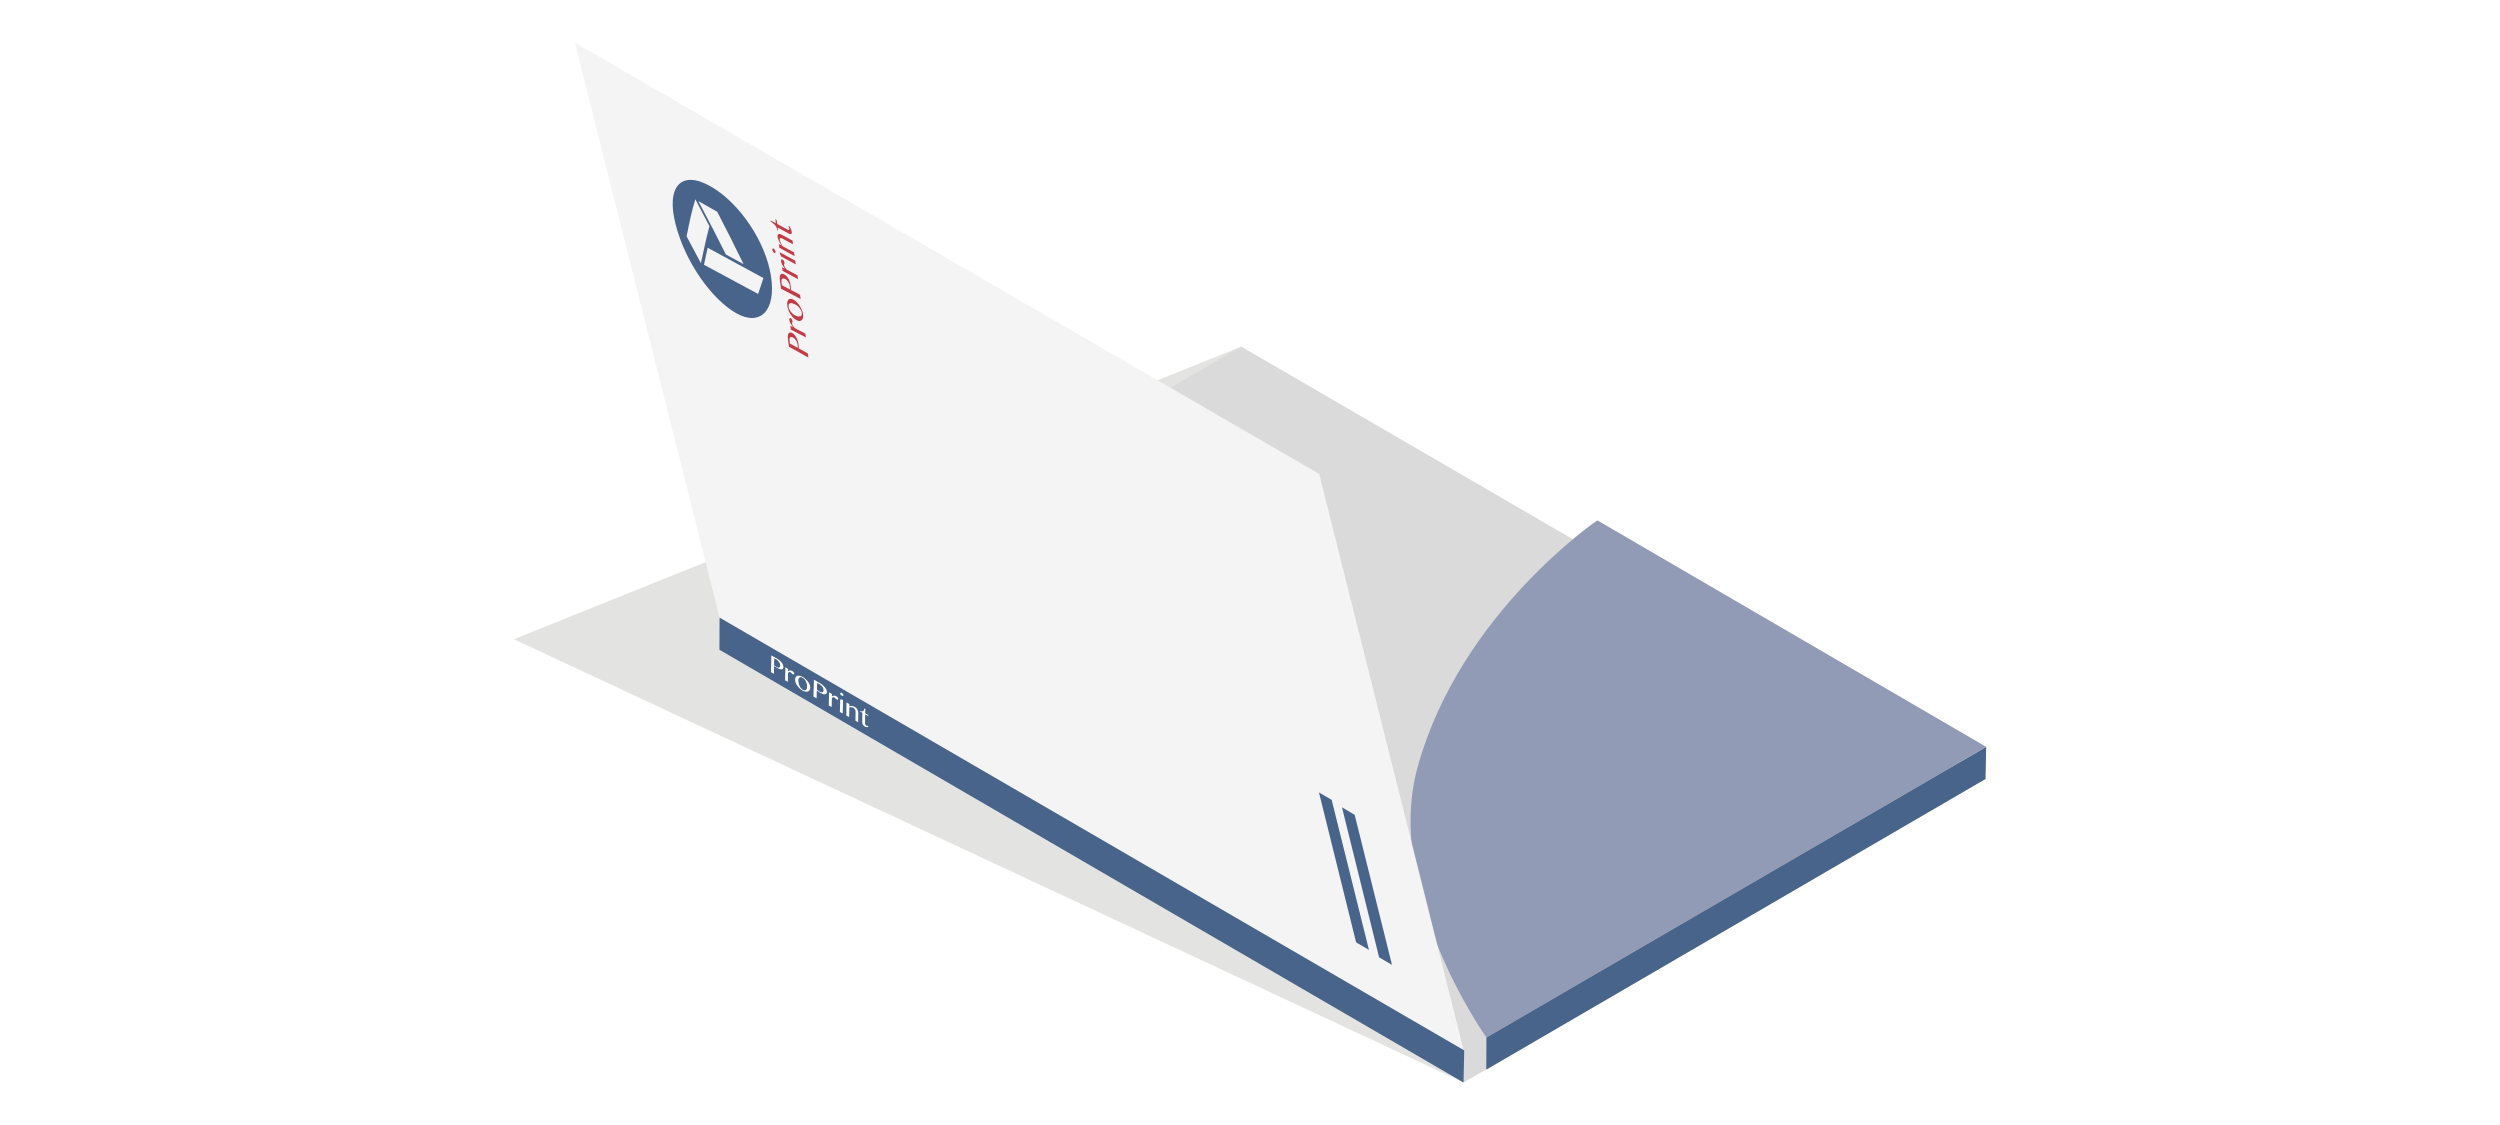 <?xml version="1.0" encoding="utf-8"?>
<!-- Generator: Adobe Illustrator 21.1.0, SVG Export Plug-In . SVG Version: 6.00 Build 0)  -->
<svg version="1.1" id="off" xmlns="http://www.w3.org/2000/svg" xmlns:xlink="http://www.w3.org/1999/xlink" x="0px" y="0px"
	 viewBox="0 0 283.46 127.56" enable-background="new 0 0 283.46 127.56" xml:space="preserve">
<filter  id="AI_DesenfoqueGaussiano_4">
	<feGaussianBlur  stdDeviation="4"></feGaussianBlur>
</filter>
<g>
	<g opacity="0.5" filter="url(#AI_DesenfoqueGaussiano_4)">
		<polygon fill="#C7C7C6" points="165.94,122.74 136.4,68.36 140.74,39.3 58.26,72.48 		"/>
	</g>
	<polygon fill="#DADADA" points="81.57,73.67 140.74,39.3 225.12,88.32 165.94,122.74 	"/>
	<path fill="#929BB6" d="M160.75,86.92C165.57,69.54,181.11,59,181.11,59l44.09,25.68l-56.66,32.96
		C168.54,117.64,156.79,101.17,160.75,86.92"/>
	<polygon fill="#F4F4F4" points="81.59,70.03 65.17,4.82 149.58,53.74 165.96,119.1 	"/>
	<g>
		<path fill="#49648B" d="M76.6,25.43c1.13,4.42,4.19,8.57,6.89,10.09c2.69,1.51,4.53-0.26,3.93-4.19
			c-0.6-3.93-3.58-8.33-6.83-10.19C77.34,19.27,75.47,21.01,76.6,25.43 M86.56,31.53c-0.25,0.72-0.37,1.08-0.6,1.8
			c-2.46-1.32-3.63-1.97-6.14-3.31c0.17-0.76,0.25-1.15,0.42-1.93C82.79,29.48,84.02,30.16,86.56,31.53 M81.32,24.01
			c1.23,2.37,1.84,3.59,2.99,5.94c-0.8-0.44-1.2-0.65-2-1.09c-1.2-2.39-1.85-3.65-3.13-6.06C80.03,23.28,80.46,23.53,81.32,24.01
			 M80.44,25.65c-0.44,1.64-0.6,2.55-0.97,4.19c-0.63-1.18-0.96-1.8-1.62-3.04c0.35-1.74,0.52-2.64,0.99-4.2
			C79.48,23.81,79.8,24.42,80.44,25.65"/>
		<path fill="#C23B46" d="M89.45,39.31c-0.04-0.34-0.06-0.51-0.11-0.86c-0.02-0.14-0.02-0.27-0.01-0.38
			c0.01-0.11,0.04-0.2,0.08-0.26c0.04-0.07,0.1-0.11,0.16-0.12c0.07-0.01,0.15,0.01,0.25,0.06c0.1,0.05,0.19,0.13,0.27,0.22
			c0.08,0.09,0.15,0.2,0.21,0.31c0.06,0.11,0.11,0.23,0.15,0.35c0.04,0.12,0.06,0.24,0.08,0.35c0.01,0.05,0.01,0.1,0.02,0.15
			c0,0.05,0.01,0.1,0.01,0.15c0,0.05,0,0.09,0,0.13c0,0.04,0,0.07,0,0.09c0.41,0.22,0.61,0.34,1.03,0.57
			c0.02,0.19,0.03,0.28,0.06,0.47C90.74,40.03,90.3,39.79,89.45,39.31 M90.44,39.43c0-0.04,0.01-0.1,0.01-0.15
			c0-0.05,0-0.11-0.01-0.17c-0.01-0.1-0.04-0.2-0.07-0.28c-0.03-0.09-0.07-0.17-0.12-0.24c-0.05-0.07-0.1-0.13-0.16-0.19
			c-0.06-0.05-0.12-0.1-0.18-0.13c-0.07-0.04-0.14-0.06-0.19-0.06c-0.06,0-0.1,0.02-0.13,0.05c-0.03,0.03-0.06,0.08-0.07,0.14
			c-0.01,0.06-0.01,0.14,0,0.22c0.02,0.13,0.02,0.2,0.04,0.33C89.9,39.14,90.08,39.23,90.44,39.43"/>
		<path fill="#C23B46" d="M89.67,37.37c-0.02-0.17-0.03-0.25-0.06-0.43c0.13,0.07,0.19,0.1,0.32,0.17c-0.05-0.07-0.1-0.13-0.15-0.21
			c-0.05-0.07-0.09-0.14-0.13-0.21c-0.04-0.07-0.07-0.14-0.1-0.2c-0.03-0.07-0.04-0.13-0.05-0.19c-0.01-0.05-0.01-0.09,0-0.12
			c0.01-0.04,0.02-0.06,0.03-0.08c0.01-0.02,0.03-0.03,0.05-0.04c0.02,0,0.05,0,0.07,0.01c0.05,0.03,0.1,0.07,0.13,0.13
			c0.03,0.06,0.06,0.13,0.07,0.21c0.01,0.05,0.01,0.08,0,0.11c0,0.02-0.01,0.05-0.02,0.06c-0.01,0.02-0.01,0.04-0.02,0.06
			c0,0.02,0,0.05,0,0.08c0,0.03,0.01,0.06,0.03,0.1c0.02,0.04,0.04,0.07,0.07,0.12c0.03,0.04,0.06,0.09,0.1,0.13
			c0.04,0.05,0.07,0.09,0.12,0.14c0.47,0.25,0.7,0.37,1.19,0.62c0.02,0.17,0.03,0.26,0.06,0.43C90.67,37.9,90.33,37.72,89.67,37.37"
			/>
		<path fill="#C23B46" d="M91.05,35.6c0.02,0.17,0.02,0.31-0.01,0.43c-0.03,0.12-0.07,0.21-0.14,0.27c-0.06,0.06-0.15,0.09-0.24,0.1
			c-0.1,0-0.21-0.03-0.33-0.09c-0.12-0.07-0.25-0.16-0.37-0.27c-0.12-0.12-0.22-0.25-0.32-0.39c-0.09-0.15-0.17-0.3-0.24-0.47
			c-0.07-0.17-0.11-0.34-0.13-0.5c-0.02-0.17-0.02-0.31,0-0.43c0.02-0.12,0.06-0.21,0.12-0.27c0.06-0.06,0.14-0.1,0.23-0.1
			c0.09,0,0.2,0.02,0.32,0.08c0.13,0.07,0.26,0.16,0.38,0.28c0.12,0.12,0.23,0.25,0.33,0.4c0.1,0.15,0.18,0.31,0.25,0.47
			C90.98,35.26,91.02,35.43,91.05,35.6 M90.91,35.45c-0.01-0.09-0.04-0.17-0.08-0.26c-0.05-0.09-0.1-0.17-0.17-0.26
			c-0.07-0.08-0.14-0.16-0.22-0.23c-0.08-0.07-0.17-0.13-0.25-0.17c-0.12-0.06-0.24-0.11-0.34-0.14c-0.1-0.03-0.19-0.03-0.26-0.01
			c-0.07,0.02-0.12,0.07-0.15,0.14c-0.03,0.07-0.04,0.18-0.02,0.33c0.01,0.07,0.04,0.15,0.08,0.24c0.04,0.08,0.1,0.17,0.16,0.25
			c0.06,0.08,0.14,0.16,0.21,0.23c0.08,0.07,0.16,0.13,0.25,0.17c0.12,0.06,0.24,0.11,0.34,0.13c0.1,0.02,0.19,0.02,0.27,0
			c0.07-0.02,0.13-0.07,0.16-0.14C90.91,35.66,90.92,35.57,90.91,35.45"/>
		<path fill="#C23B46" d="M88.56,32.74c-0.05-0.36-0.08-0.54-0.13-0.91c-0.02-0.15-0.03-0.28-0.02-0.4
			c0.01-0.12,0.03-0.21,0.07-0.27c0.04-0.07,0.09-0.11,0.17-0.12c0.07-0.01,0.16,0.01,0.26,0.06c0.1,0.06,0.19,0.13,0.28,0.22
			c0.08,0.09,0.16,0.2,0.22,0.31c0.06,0.11,0.11,0.23,0.15,0.36c0.04,0.12,0.07,0.25,0.08,0.36c0.01,0.05,0.01,0.1,0.02,0.15
			c0.01,0.05,0.01,0.1,0.01,0.15c0,0.05,0.01,0.09,0.01,0.13c0,0.04,0,0.07,0,0.1c0.41,0.22,0.62,0.33,1.03,0.54
			c0.03,0.19,0.04,0.29,0.07,0.48C89.88,33.43,89.44,33.2,88.56,32.74 M89.56,32.82c0-0.05,0.01-0.1,0.01-0.16
			c0-0.06,0-0.12-0.01-0.18c-0.02-0.1-0.04-0.2-0.07-0.29c-0.03-0.09-0.08-0.17-0.13-0.24c-0.05-0.07-0.1-0.14-0.16-0.19
			c-0.06-0.05-0.12-0.1-0.19-0.13c-0.07-0.04-0.14-0.06-0.2-0.06c-0.06,0-0.1,0.02-0.13,0.05c-0.03,0.04-0.06,0.09-0.07,0.15
			c-0.01,0.07-0.01,0.14,0,0.23c0.02,0.14,0.03,0.21,0.05,0.34C89.01,32.53,89.19,32.63,89.56,32.82"/>
		<path fill="#C23B46" d="M88.74,30.72c-0.02-0.17-0.04-0.26-0.06-0.43c0.13,0.07,0.2,0.11,0.33,0.18
			c-0.05-0.07-0.11-0.14-0.16-0.21c-0.05-0.07-0.1-0.14-0.14-0.21c-0.04-0.07-0.08-0.14-0.1-0.21c-0.03-0.07-0.04-0.13-0.05-0.19
			c-0.01-0.05-0.01-0.09,0-0.12c0.01-0.04,0.02-0.06,0.03-0.08c0.01-0.02,0.03-0.03,0.06-0.04c0.02,0,0.05,0,0.08,0.02
			c0.06,0.03,0.1,0.07,0.14,0.13c0.03,0.06,0.06,0.13,0.07,0.21c0.01,0.05,0.01,0.08,0,0.11c0,0.03-0.01,0.05-0.02,0.06
			c-0.01,0.02-0.01,0.04-0.02,0.06c0,0.02,0,0.05,0,0.08c0,0.03,0.02,0.06,0.03,0.1c0.02,0.04,0.04,0.07,0.07,0.12
			c0.03,0.04,0.06,0.09,0.1,0.13c0.04,0.05,0.08,0.1,0.12,0.15c0.48,0.26,0.72,0.38,1.2,0.64c0.02,0.17,0.04,0.26,0.06,0.43
			C89.77,31.27,89.43,31.09,88.74,30.72"/>
		<path fill="#C23B46" d="M87.58,28.34c0-0.03,0-0.06,0-0.09c0.01-0.02,0.01-0.04,0.03-0.06c0.01-0.01,0.03-0.02,0.05-0.02
			c0.02,0,0.04,0,0.06,0.02c0.02,0.01,0.05,0.03,0.07,0.06c0.02,0.03,0.04,0.05,0.06,0.08c0.02,0.03,0.04,0.06,0.05,0.1
			c0.01,0.04,0.02,0.07,0.03,0.1c0,0.03,0,0.06,0,0.09c0,0.02-0.01,0.04-0.03,0.06c-0.01,0.01-0.03,0.02-0.05,0.02
			c-0.02,0-0.04,0-0.06-0.02c-0.02-0.01-0.05-0.03-0.07-0.06c-0.02-0.02-0.04-0.05-0.06-0.08c-0.02-0.03-0.04-0.06-0.05-0.1
			C87.6,28.4,87.59,28.37,87.58,28.34 M88.56,29.07c-0.06-0.14-0.08-0.21-0.14-0.35c-0.01-0.05-0.01-0.07-0.02-0.12
			c0.71,0.39,1.06,0.58,1.77,0.96c0.02,0.17,0.03,0.25,0.06,0.42C89.57,29.61,89.23,29.43,88.56,29.07"/>
		<path fill="#C23B46" d="M88.37,28.09c-0.02-0.17-0.04-0.25-0.06-0.42c0.13,0.07,0.19,0.1,0.32,0.17
			c-0.14-0.19-0.24-0.37-0.32-0.54c-0.08-0.17-0.13-0.33-0.15-0.47c-0.01-0.07,0-0.13,0.01-0.18c0.02-0.05,0.05-0.08,0.09-0.1
			c0.04-0.02,0.09-0.03,0.15-0.02c0.06,0.01,0.13,0.03,0.2,0.07c0.5,0.28,0.75,0.41,1.25,0.68c0.02,0.17,0.03,0.25,0.05,0.42
			c-0.47-0.26-0.71-0.39-1.19-0.65c-0.11-0.06-0.2-0.08-0.25-0.05c-0.05,0.03-0.07,0.09-0.06,0.19c0.01,0.04,0.02,0.09,0.04,0.15
			c0.02,0.06,0.04,0.12,0.07,0.18c0.03,0.06,0.06,0.13,0.1,0.2c0.04,0.07,0.08,0.14,0.12,0.2c0.52,0.28,0.77,0.42,1.29,0.7
			c0.02,0.17,0.03,0.25,0.06,0.42C89.41,28.66,89.06,28.47,88.37,28.09"/>
		<path fill="#C23B46" d="M89.45,25.61c0.09,0.1,0.16,0.2,0.21,0.32c0.06,0.11,0.09,0.24,0.11,0.37c0.01,0.07,0.01,0.12-0.01,0.16
			c-0.01,0.04-0.03,0.07-0.07,0.08c-0.03,0.01-0.07,0.01-0.12,0c-0.05-0.01-0.1-0.03-0.16-0.07c-0.49-0.26-0.73-0.4-1.23-0.67
			c0.02,0.14,0.03,0.21,0.05,0.36c-0.03-0.02-0.05-0.03-0.09-0.05c-0.02-0.12-0.05-0.22-0.09-0.31c-0.04-0.09-0.1-0.18-0.17-0.26
			c-0.07-0.08-0.14-0.16-0.23-0.23c-0.08-0.07-0.17-0.14-0.26-0.21c-0.01-0.05-0.01-0.07-0.02-0.12c0.24,0.13,0.36,0.2,0.6,0.33
			c-0.02-0.18-0.03-0.27-0.06-0.45c0.06,0.03,0.09,0.05,0.15,0.08c0.02,0.18,0.03,0.27,0.06,0.45c0.5,0.27,0.74,0.41,1.23,0.67
			c0.02,0.01,0.05,0.02,0.07,0.02c0.02,0,0.04,0,0.05-0.01c0.01-0.01,0.02-0.03,0.03-0.05c0.01-0.02,0.01-0.05,0-0.08
			c-0.01-0.04-0.02-0.09-0.04-0.14c-0.02-0.05-0.05-0.09-0.08-0.13C89.42,25.65,89.43,25.63,89.45,25.61"/>
	</g>
	<polygon fill="#49648B" points="153.76,106.85 155.22,107.71 150.99,90.69 149.55,89.85 	"/>
	<polygon fill="#49648B" points="156.37,108.55 157.83,109.4 153.6,92.39 152.16,91.54 	"/>
	<polygon fill="#49648B" points="165.94,122.74 81.57,73.67 81.59,70.03 166.02,119.1 	"/>
	<path fill="#FFFFFF" d="M87.46,74.31c0.25,0.14,0.37,0.21,0.62,0.35c0.1,0.06,0.2,0.13,0.29,0.2c0.09,0.08,0.17,0.16,0.24,0.24
		c0.07,0.09,0.12,0.17,0.16,0.26c0.04,0.09,0.06,0.18,0.06,0.26c0,0.09-0.02,0.15-0.06,0.2c-0.04,0.04-0.09,0.07-0.16,0.07
		c-0.06,0.01-0.13,0-0.21-0.03c-0.08-0.03-0.16-0.06-0.24-0.11c-0.03-0.02-0.07-0.04-0.11-0.06c-0.04-0.02-0.07-0.05-0.11-0.07
		c-0.04-0.02-0.07-0.04-0.1-0.06c-0.03-0.02-0.05-0.04-0.07-0.05c-0.01,0.35-0.01,0.53-0.02,0.89c-0.13-0.08-0.2-0.11-0.33-0.19
		C87.43,75.46,87.44,75.08,87.46,74.31 M87.77,75.42c0.04,0.03,0.08,0.06,0.12,0.1c0.04,0.03,0.09,0.06,0.13,0.09
		c0.07,0.04,0.14,0.07,0.19,0.08c0.05,0.01,0.1,0.01,0.14-0.01c0.04-0.02,0.06-0.04,0.08-0.08c0.02-0.04,0.03-0.08,0.03-0.14
		c0-0.06-0.01-0.13-0.03-0.2c-0.02-0.07-0.05-0.13-0.09-0.19c-0.04-0.06-0.09-0.11-0.14-0.17c-0.05-0.05-0.11-0.09-0.17-0.13
		c-0.09-0.05-0.14-0.08-0.23-0.13C87.77,74.95,87.77,75.11,87.77,75.42"/>
	<path fill="#FFFFFF" d="M89.05,75.66c0.12,0.07,0.19,0.11,0.31,0.18c0,0.11,0,0.17-0.01,0.28c0.03-0.02,0.07-0.04,0.1-0.06
		c0.04-0.02,0.07-0.03,0.11-0.04c0.04-0.01,0.08-0.01,0.12,0c0.04,0.01,0.08,0.02,0.13,0.05c0.03,0.02,0.07,0.04,0.1,0.07
		c0.03,0.03,0.06,0.05,0.08,0.08c0.02,0.03,0.04,0.06,0.05,0.09c0.01,0.03,0.02,0.06,0.02,0.08c0,0.05-0.02,0.07-0.05,0.08
		c-0.03,0-0.08-0.01-0.14-0.04c-0.04-0.02-0.06-0.04-0.08-0.06c-0.02-0.02-0.04-0.04-0.06-0.06c-0.02-0.02-0.04-0.04-0.05-0.05
		c-0.02-0.02-0.04-0.03-0.07-0.05c-0.02-0.01-0.04-0.02-0.06-0.02c-0.02,0-0.04,0-0.06,0.01c-0.02,0.01-0.04,0.02-0.07,0.04
		c-0.02,0.02-0.04,0.03-0.07,0.05c-0.01,0.41-0.01,0.61-0.02,1.02c-0.12-0.07-0.19-0.11-0.31-0.18
		C89.03,76.54,89.04,76.25,89.05,75.66"/>
	<path fill="#FFFFFF" d="M90.99,78.3c-0.12-0.07-0.24-0.16-0.34-0.26c-0.1-0.1-0.19-0.21-0.27-0.32c-0.08-0.11-0.13-0.23-0.17-0.34
		c-0.04-0.12-0.06-0.22-0.06-0.33c0-0.11,0.03-0.2,0.07-0.27c0.04-0.07,0.1-0.12,0.18-0.15c0.08-0.03,0.17-0.03,0.27-0.01
		c0.11,0.02,0.22,0.07,0.35,0.14c0.12,0.07,0.24,0.16,0.34,0.25c0.1,0.1,0.19,0.2,0.27,0.31c0.08,0.11,0.14,0.22,0.18,0.33
		c0.04,0.11,0.06,0.22,0.06,0.32c0,0.11-0.03,0.2-0.07,0.28c-0.05,0.07-0.11,0.12-0.19,0.15c-0.08,0.03-0.17,0.04-0.28,0.02
		C91.23,78.41,91.11,78.37,90.99,78.3 M91.05,78.22c0.06,0.04,0.12,0.06,0.18,0.06c0.05,0,0.1-0.01,0.14-0.04
		c0.04-0.03,0.07-0.07,0.1-0.12c0.02-0.05,0.04-0.12,0.04-0.19c0-0.11,0-0.21-0.02-0.32c-0.02-0.1-0.05-0.21-0.09-0.3
		c-0.04-0.1-0.1-0.19-0.17-0.27c-0.07-0.08-0.16-0.15-0.27-0.21c-0.06-0.03-0.11-0.05-0.16-0.05c-0.05,0-0.1,0.01-0.14,0.04
		c-0.04,0.03-0.07,0.07-0.1,0.12c-0.02,0.05-0.04,0.12-0.04,0.19c0,0.11,0.01,0.21,0.03,0.32c0.02,0.11,0.06,0.21,0.1,0.31
		c0.04,0.1,0.1,0.19,0.17,0.27C90.88,78.11,90.96,78.17,91.05,78.22"/>
	<path fill="#FFFFFF" d="M92.29,77.07c0.27,0.16,0.41,0.23,0.68,0.39c0.11,0.06,0.22,0.14,0.31,0.22c0.1,0.08,0.18,0.17,0.25,0.25
		c0.07,0.09,0.13,0.18,0.17,0.27c0.04,0.09,0.06,0.18,0.06,0.27c0,0.09-0.02,0.15-0.07,0.19c-0.04,0.04-0.1,0.06-0.16,0.07
		c-0.07,0-0.14-0.01-0.23-0.04c-0.09-0.03-0.17-0.07-0.26-0.12c-0.04-0.02-0.08-0.04-0.12-0.07c-0.04-0.03-0.08-0.05-0.12-0.08
		c-0.04-0.02-0.07-0.05-0.11-0.07c-0.03-0.02-0.06-0.04-0.08-0.06c-0.01,0.36-0.01,0.53-0.02,0.89c-0.14-0.08-0.22-0.12-0.36-0.21
		C92.26,78.22,92.27,77.84,92.29,77.07 M92.63,78.2c0.04,0.03,0.08,0.07,0.13,0.1c0.05,0.04,0.09,0.07,0.14,0.1
		c0.08,0.05,0.15,0.07,0.21,0.09c0.06,0.01,0.11,0.01,0.15,0c0.04-0.01,0.07-0.04,0.09-0.08c0.02-0.04,0.03-0.08,0.03-0.14
		c0-0.06-0.01-0.13-0.03-0.2c-0.02-0.07-0.06-0.13-0.1-0.19c-0.04-0.06-0.09-0.12-0.15-0.17c-0.06-0.05-0.12-0.1-0.19-0.14
		c-0.1-0.06-0.15-0.09-0.25-0.15C92.64,77.73,92.63,77.89,92.63,78.2"/>
	<path fill="#FFFFFF" d="M94,78.5c0.13,0.08,0.19,0.11,0.33,0.19c0,0.11,0,0.17-0.01,0.28c0.03-0.02,0.07-0.04,0.11-0.06
		c0.04-0.02,0.08-0.03,0.12-0.03c0.04-0.01,0.08,0,0.12,0c0.04,0.01,0.08,0.02,0.13,0.05c0.04,0.02,0.07,0.04,0.1,0.07
		c0.03,0.03,0.06,0.06,0.08,0.08c0.02,0.03,0.04,0.06,0.05,0.09c0.01,0.03,0.02,0.06,0.02,0.08c0,0.05-0.02,0.08-0.05,0.08
		c-0.03,0-0.08-0.01-0.14-0.04c-0.04-0.02-0.07-0.04-0.09-0.06c-0.02-0.02-0.04-0.04-0.06-0.06c-0.02-0.02-0.04-0.04-0.05-0.05
		c-0.02-0.02-0.04-0.04-0.07-0.05c-0.02-0.01-0.04-0.02-0.06-0.02c-0.02,0-0.04,0-0.07,0.01c-0.02,0.01-0.04,0.02-0.07,0.03
		c-0.02,0.01-0.05,0.03-0.07,0.05c-0.01,0.41-0.02,0.62-0.02,1.03c-0.13-0.08-0.2-0.11-0.33-0.19C93.98,79.39,93.98,79.09,94,78.5"
		/>
	<path fill="#FFFFFF" d="M95.45,78.57c0.02,0.01,0.05,0.03,0.07,0.05c0.02,0.02,0.04,0.04,0.06,0.07c0.02,0.02,0.03,0.05,0.04,0.07
		c0.01,0.02,0.01,0.05,0.01,0.07c0,0.02,0,0.04-0.02,0.05c-0.01,0.01-0.02,0.02-0.04,0.02c-0.02,0-0.04,0-0.06,0
		c-0.02-0.01-0.05-0.02-0.07-0.03c-0.02-0.01-0.05-0.03-0.07-0.05c-0.02-0.02-0.04-0.04-0.06-0.06c-0.02-0.02-0.03-0.05-0.04-0.07
		c-0.01-0.02-0.01-0.05-0.01-0.07c0-0.02,0.01-0.04,0.02-0.05c0.01-0.01,0.02-0.02,0.04-0.02c0.02,0,0.04,0,0.06,0
		C95.4,78.54,95.42,78.55,95.45,78.57 M95.27,79.29c0.09,0.02,0.14,0.03,0.23,0.05c0.04,0.02,0.06,0.03,0.09,0.05
		c-0.01,0.61-0.02,0.91-0.04,1.51c-0.13-0.07-0.19-0.11-0.32-0.18C95.25,80.14,95.25,79.86,95.27,79.29"/>
	<path fill="#FFFFFF" d="M95.98,79.65c0.13,0.07,0.19,0.11,0.32,0.18c0,0.11,0,0.16,0,0.27c0.1-0.04,0.2-0.06,0.31-0.05
		c0.1,0.01,0.21,0.05,0.32,0.11c0.06,0.03,0.11,0.07,0.16,0.12c0.05,0.05,0.09,0.11,0.12,0.17c0.03,0.06,0.06,0.12,0.08,0.19
		c0.02,0.07,0.03,0.13,0.03,0.19c-0.01,0.43-0.01,0.64-0.02,1.06c-0.12-0.07-0.19-0.11-0.31-0.18c0.01-0.4,0.01-0.61,0.02-1.01
		c0-0.1-0.02-0.18-0.07-0.26c-0.05-0.08-0.11-0.14-0.18-0.18c-0.03-0.02-0.07-0.04-0.11-0.05c-0.04-0.01-0.08-0.02-0.12-0.02
		c-0.04,0-0.08,0-0.12,0c-0.04,0-0.08,0.01-0.11,0.02c-0.01,0.44-0.02,0.66-0.02,1.1c-0.13-0.07-0.19-0.11-0.32-0.18
		C95.96,80.53,95.97,80.24,95.98,79.65"/>
	<path fill="#FFFFFF" d="M98.47,82.38c-0.04,0.04-0.1,0.07-0.17,0.07c-0.07,0-0.15-0.03-0.25-0.08c-0.05-0.03-0.1-0.06-0.13-0.1
		c-0.04-0.04-0.07-0.08-0.09-0.12c-0.02-0.04-0.04-0.09-0.05-0.14c-0.01-0.05-0.02-0.1-0.02-0.15c0.01-0.42,0.01-0.62,0.02-1.04
		c-0.11-0.06-0.16-0.09-0.27-0.16c0-0.03,0-0.04,0-0.07c0.09,0.05,0.16,0.08,0.22,0.08c0.06,0,0.1-0.01,0.14-0.04
		c0.04-0.03,0.07-0.07,0.09-0.13c0.02-0.05,0.04-0.12,0.06-0.18c0.04,0.02,0.05,0.03,0.09,0.05c0,0.2,0,0.3-0.01,0.5
		c0.14,0.08,0.21,0.12,0.34,0.2c0,0.05,0,0.07,0,0.12c-0.14-0.08-0.21-0.12-0.34-0.2c-0.01,0.42-0.01,0.62-0.02,1.04
		c0,0.02,0,0.05,0.01,0.07c0.01,0.02,0.02,0.05,0.03,0.07c0.01,0.02,0.03,0.04,0.05,0.06c0.02,0.02,0.04,0.04,0.07,0.05
		c0.03,0.02,0.07,0.03,0.09,0.03s0.05-0.01,0.07-0.02C98.42,82.32,98.44,82.34,98.47,82.38"/>
	<polygon fill="#49648B" points="225.13,88.32 168.52,121.28 168.54,117.64 225.2,84.69 	"/>
</g>
</svg>
